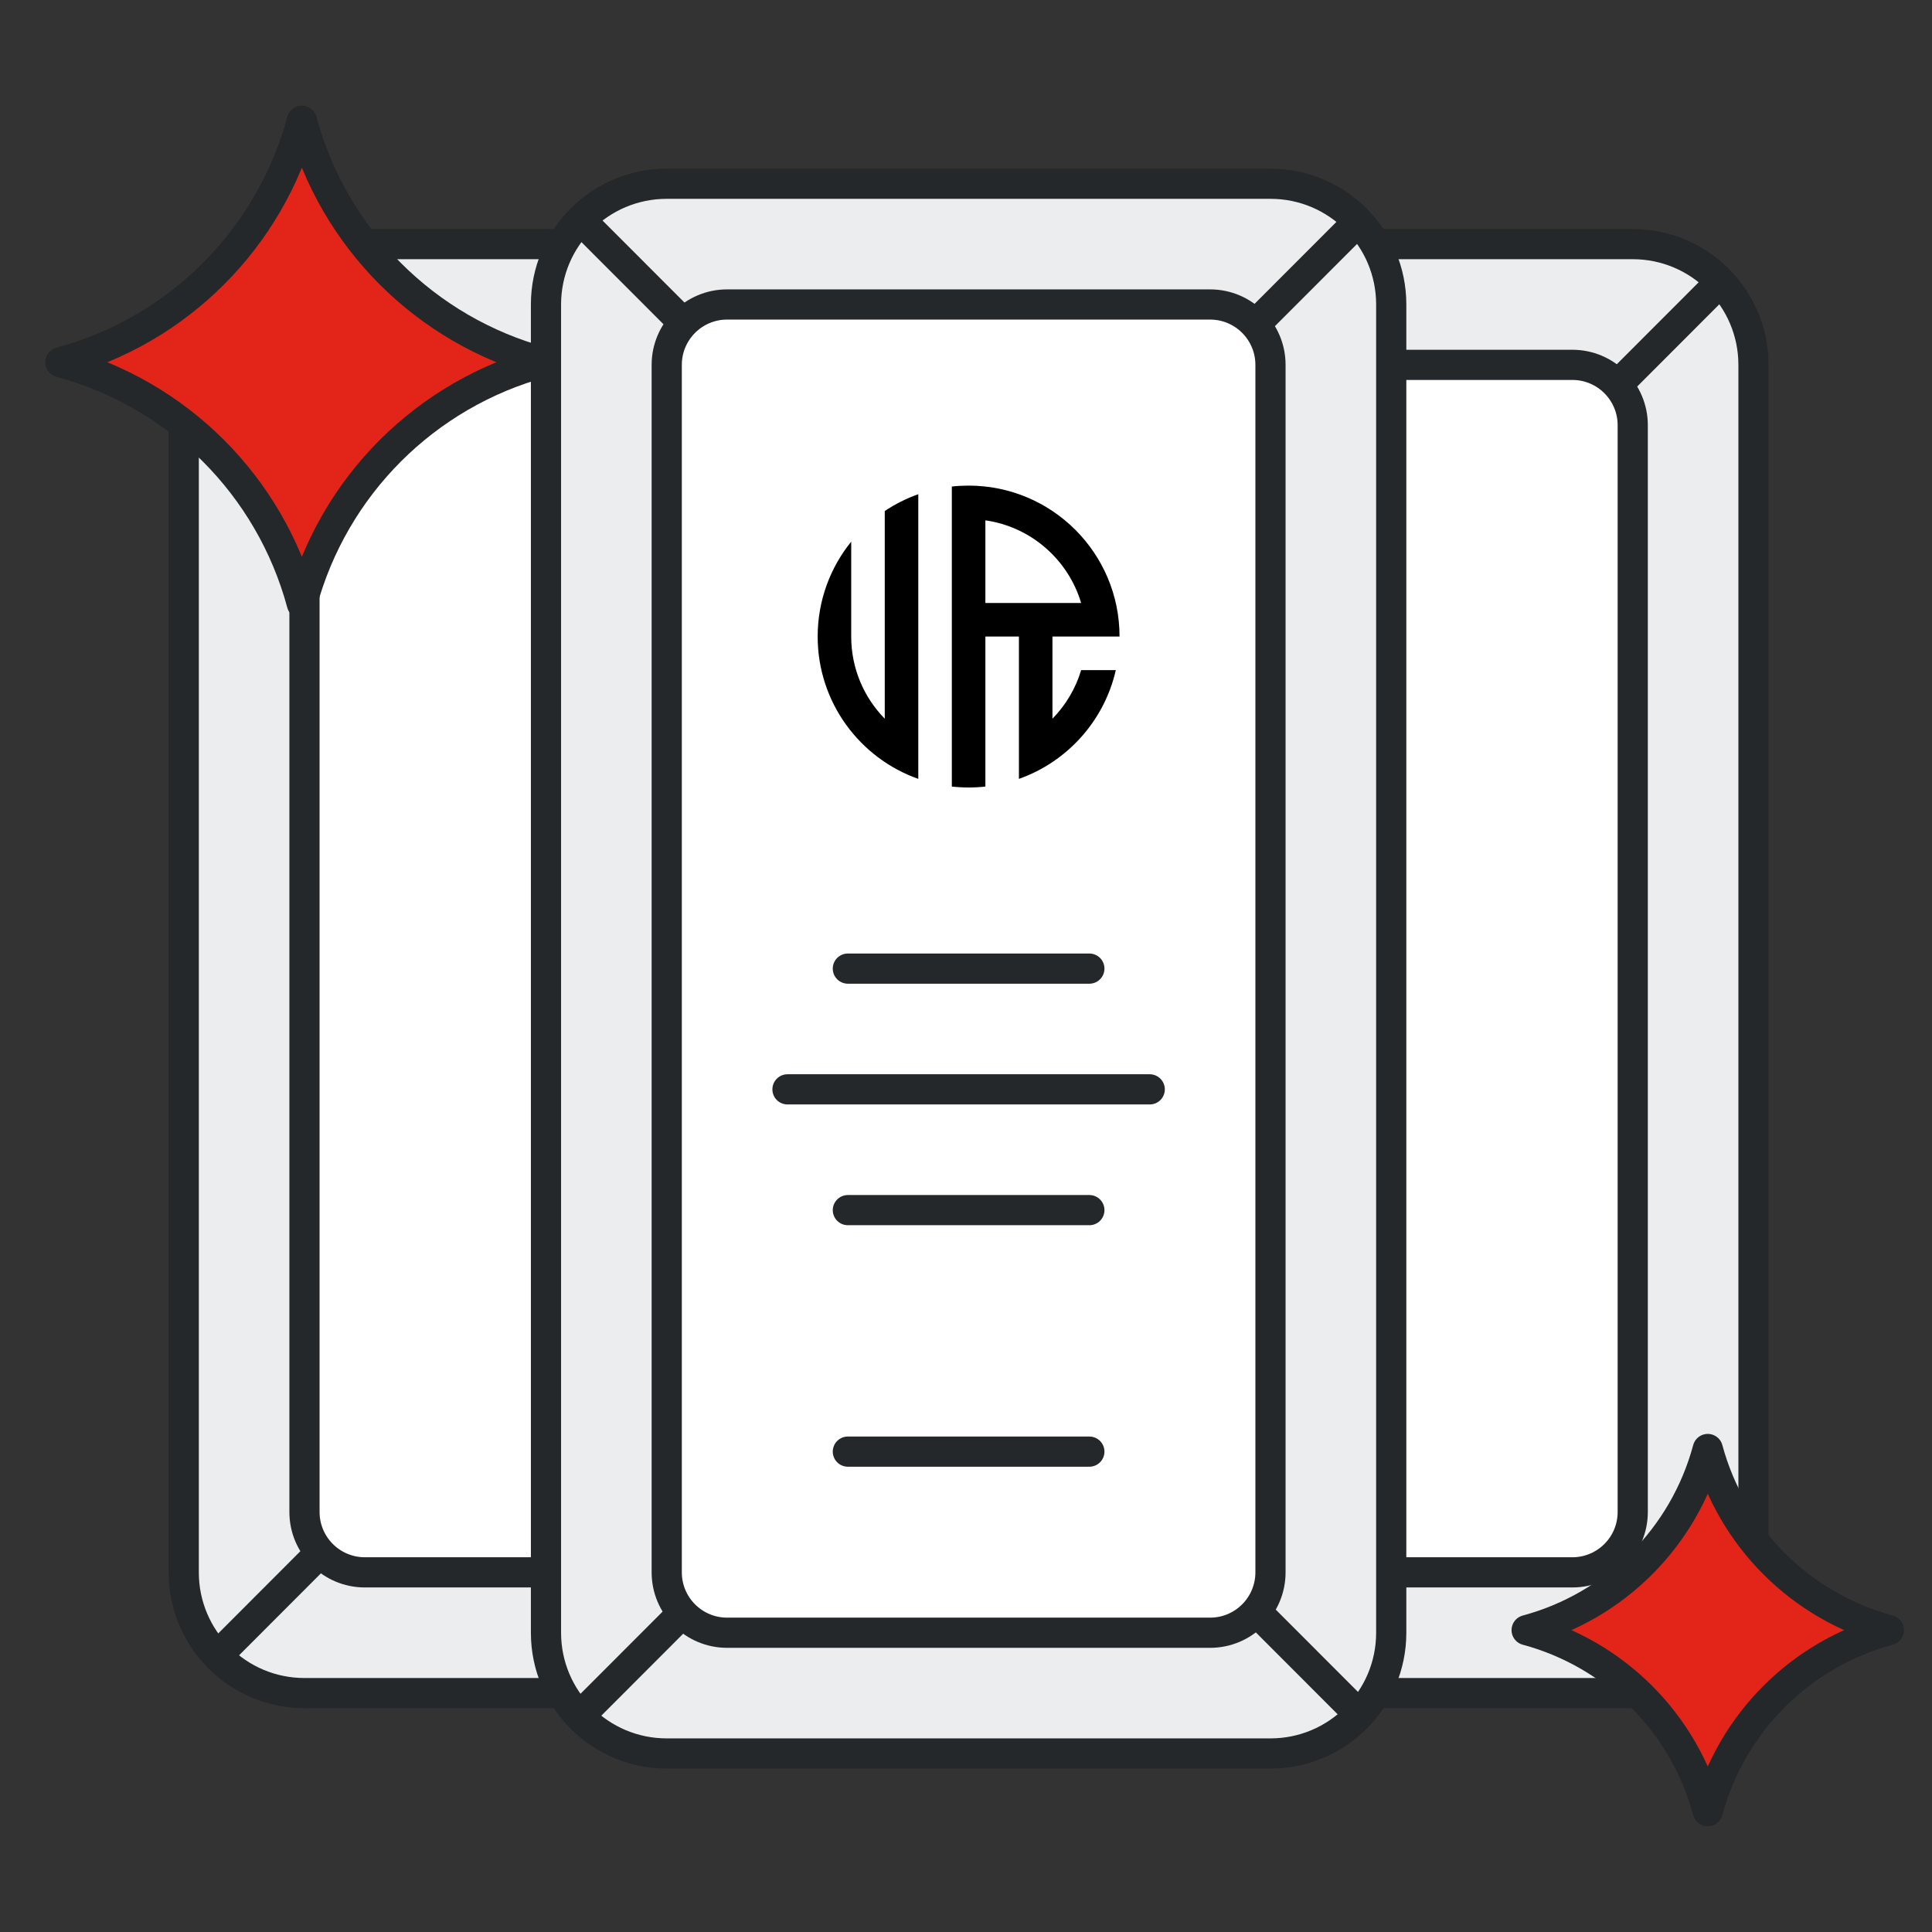 <?xml version="1.0" encoding="UTF-8"?>
<svg width="120px" height="120px" viewBox="0 0 120 120" version="1.1" xmlns="http://www.w3.org/2000/svg" xmlns:xlink="http://www.w3.org/1999/xlink">
    <rect x="0" y="0" width="120" height="120" fill="#333333" stroke="none"/>
    <title>ic_l_gold_bar_jr</title>
    <g id="页面-1" stroke="none" stroke-width="1" fill="none" fill-rule="evenodd">
        <g id="探索-实物黄金" transform="translate(-1312, -1026)">
            <g id="1" transform="translate(360, 800)">
                <g id="编组-43" transform="translate(0, 136)">
                    <g id="编组-18备份-7" transform="translate(885, 90)">
                        <g id="ic-32/user" transform="translate(67, 0)">
                            <g id="ic_l_gold_bar_jr" transform="translate(3.75, 7.5)">
                                <g id="编组备份" stroke-linecap="round" transform="translate(7.662, 7.662)" stroke="#24282A" stroke-width="1.875">
                                    <path d="M7.5,0 L37.5,0 C41.642,0 45,3.358 45,7.5 L45,82.5 C45,86.642 41.642,90 37.5,90 L7.5,90 C3.358,90 0,86.642 0,82.5 L0,7.5 C0,3.358 3.358,0 7.5,0 Z" id="矩形" fill="#ECEDEF" fill-rule="nonzero"></path>
                                    <path d="M11.25,7.5 L33.75,7.5 C35.821,7.5 37.5,9.179 37.5,11.25 L37.5,78.75 C37.5,80.821 35.821,82.5 33.75,82.5 L11.25,82.5 C9.179,82.5 7.5,80.821 7.5,78.75 L7.5,11.25 C7.5,9.179 9.179,7.5 11.25,7.5 Z" id="矩形备份" fill="#FFFFFF" fill-rule="nonzero"></path>
                                    <line x1="8.408" y1="8.512" x2="2.326" y2="2.424" id="路径-45"></line>
                                    <line x1="42.867" y1="8.512" x2="36.785" y2="2.424" id="路径-45备份-3" transform="translate(39.826, 5.468) scale(-1, 1) translate(-39.826, -5.468)"></line>
                                    <line x1="42.867" y1="87.436" x2="36.785" y2="81.347" id="路径-45备份"></line>
                                    <line x1="8.409" y1="87.436" x2="2.327" y2="81.347" id="路径-45备份-2" transform="translate(5.368, 84.392) scale(-1, 1) translate(-5.368, -84.392)"></line>
                                </g>
                                <g id="编组备份-2" stroke-linecap="round" transform="translate(60.162, 7.662)" stroke="#24282A" stroke-width="1.875">
                                    <path d="M7.5,0 L37.5,0 C41.642,0 45,3.358 45,7.5 L45,82.5 C45,86.642 41.642,90 37.5,90 L7.5,90 C3.358,90 0,86.642 0,82.5 L0,7.5 C0,3.358 3.358,0 7.5,0 Z" id="矩形" fill="#ECEDEF" fill-rule="nonzero"></path>
                                    <path d="M11.25,7.5 L33.75,7.5 C35.821,7.5 37.5,9.179 37.5,11.25 L37.5,78.75 C37.5,80.821 35.821,82.5 33.75,82.5 L11.25,82.5 C9.179,82.5 7.5,80.821 7.5,78.75 L7.5,11.25 C7.5,9.179 9.179,7.5 11.25,7.5 Z" id="矩形备份" fill="#FFFFFF" fill-rule="nonzero"></path>
                                    <line x1="8.408" y1="8.512" x2="2.326" y2="2.424" id="路径-45"></line>
                                    <line x1="42.867" y1="8.512" x2="36.785" y2="2.424" id="路径-45备份-3" transform="translate(39.826, 5.468) scale(-1, 1) translate(-39.826, -5.468)"></line>
                                    <line x1="42.867" y1="87.436" x2="36.785" y2="81.347" id="路径-45备份"></line>
                                    <line x1="8.409" y1="87.436" x2="2.327" y2="81.347" id="路径-45备份-2" transform="translate(5.368, 84.392) scale(-1, 1) translate(-5.368, -84.392)"></line>
                                </g>
                                <g id="编组" transform="translate(30.162, 3.912)">
                                    <path d="M7.5,0 L45,0 C49.142,0 52.5,3.358 52.5,7.5 L52.5,90 C52.5,94.142 49.142,97.5 45,97.5 L7.5,97.5 C3.358,97.5 0,94.142 0,90 L0,7.5 C0,3.358 3.358,0 7.5,0 Z" id="矩形" stroke="#24282A" stroke-width="1.875" fill="#ECEDEF" fill-rule="nonzero" stroke-linecap="round"></path>
                                    <path d="M11.25,7.5 L41.25,7.5 C43.321,7.5 45,9.179 45,11.25 L45,86.25 C45,88.321 43.321,90 41.25,90 L11.25,90 C9.179,90 7.5,88.321 7.5,86.25 L7.5,11.25 C7.5,9.179 9.179,7.5 11.25,7.5 Z" id="矩形备份" stroke="#24282A" stroke-width="1.875" fill="#FFFFFF" fill-rule="nonzero" stroke-linecap="round"></path>
                                    <line x1="18.75" y1="48.75" x2="33.75" y2="48.75" id="路径" stroke="#24282A" stroke-width="1.875" fill="#FF5037" fill-rule="nonzero" stroke-linecap="round"></line>
                                    <line x1="18.75" y1="63.751" x2="33.75" y2="63.751" id="路径备份-2" stroke="#24282A" stroke-width="1.875" fill="#FF5037" fill-rule="nonzero" stroke-linecap="round"></line>
                                    <line x1="18.75" y1="78.751" x2="33.75" y2="78.751" id="路径备份-3" stroke="#24282A" stroke-width="1.875" fill="#FF5037" fill-rule="nonzero" stroke-linecap="round"></line>
                                    <line x1="15" y1="56.25" x2="37.5" y2="56.25" id="路径备份" stroke="#24282A" stroke-width="1.875" fill="#FF5037" fill-rule="nonzero" stroke-linecap="round"></line>
                                    <path d="M26.25,18.75 C31.428,18.75 35.625,22.947 35.625,28.125 L31.458,28.125 L31.458,33.228 C32.277,32.392 32.897,31.36 33.24,30.209 L35.393,30.209 C34.678,33.358 32.377,35.905 29.375,36.966 L29.375,28.125 L27.292,28.125 L27.292,37.443 C26.95,37.481 26.602,37.5 26.25,37.5 C25.898,37.5 25.55,37.481 25.208,37.442 L25.208,18.807 C25.55,18.769 25.898,18.75 26.25,18.75 Z M27.292,26.042 L33.24,26.042 C32.439,23.352 30.129,21.313 27.292,20.907 L27.292,26.042 Z M23.125,36.966 C19.484,35.679 16.875,32.207 16.875,28.125 C16.875,25.892 17.655,23.842 18.958,22.232 L18.958,28.125 C18.958,30.112 19.753,31.913 21.042,33.228 L21.042,20.329 C21.684,19.899 22.383,19.546 23.125,19.284 L23.125,36.966 Z" id="形状结合" fill="#000000" fill-rule="nonzero"></path>
                                    <line x1="8.408" y1="8.512" x2="2.326" y2="2.424" id="路径-45" stroke="#24282A" stroke-width="1.875" stroke-linecap="round"></line>
                                    <line x1="50.367" y1="8.512" x2="44.285" y2="2.424" id="路径-45备份-3" stroke="#24282A" stroke-width="1.875" stroke-linecap="round" transform="translate(47.326, 5.468) scale(-1, 1) translate(-47.326, -5.468)"></line>
                                    <line x1="50.367" y1="94.936" x2="44.285" y2="88.847" id="路径-45备份" stroke="#24282A" stroke-width="1.875" stroke-linecap="round"></line>
                                    <line x1="8.409" y1="94.936" x2="2.327" y2="88.847" id="路径-45备份-2" stroke="#24282A" stroke-width="1.875" stroke-linecap="round" transform="translate(5.368, 91.892) scale(-1, 1) translate(-5.368, -91.892)"></line>
                                </g>
                                <path d="M94.368,101.705 L94.368,101.705 L94.368,101.705 C97.204,96.781 97.204,90.719 94.368,85.795 L94.368,85.795 L94.368,85.795 C99.293,88.63 105.354,88.63 110.278,85.795 L110.278,85.795 L110.278,85.795 C107.443,90.719 107.443,96.781 110.278,101.705 L110.278,101.705 L110.278,101.705 C105.354,98.87 99.293,98.87 94.368,101.705 Z" id="星形" stroke="#24282A" stroke-width="1.875" fill="#E32519" fill-rule="nonzero" stroke-linecap="round" stroke-linejoin="round" transform="translate(102.323, 93.75) rotate(45) translate(-102.323, -93.75)"></path>
                                <path d="M4.393,25.607 L4.393,25.607 L4.393,25.607 C8.174,19.041 8.174,10.959 4.393,4.393 L4.393,4.393 L4.393,4.393 C10.959,8.174 19.041,8.174 25.607,4.393 L25.607,4.393 L25.607,4.393 C21.826,10.959 21.826,19.041 25.607,25.607 L25.607,25.607 L25.607,25.607 C19.041,21.826 10.959,21.826 4.393,25.607 Z" id="星形备份" stroke="#24282A" stroke-width="1.875" fill="#E32519" fill-rule="nonzero" stroke-linecap="round" stroke-linejoin="round" transform="translate(15, 15) rotate(45) translate(-15, -15)"></path>
                            </g>
                        </g>
                    </g>
                </g>
            </g>
        </g>
    </g>
</svg>